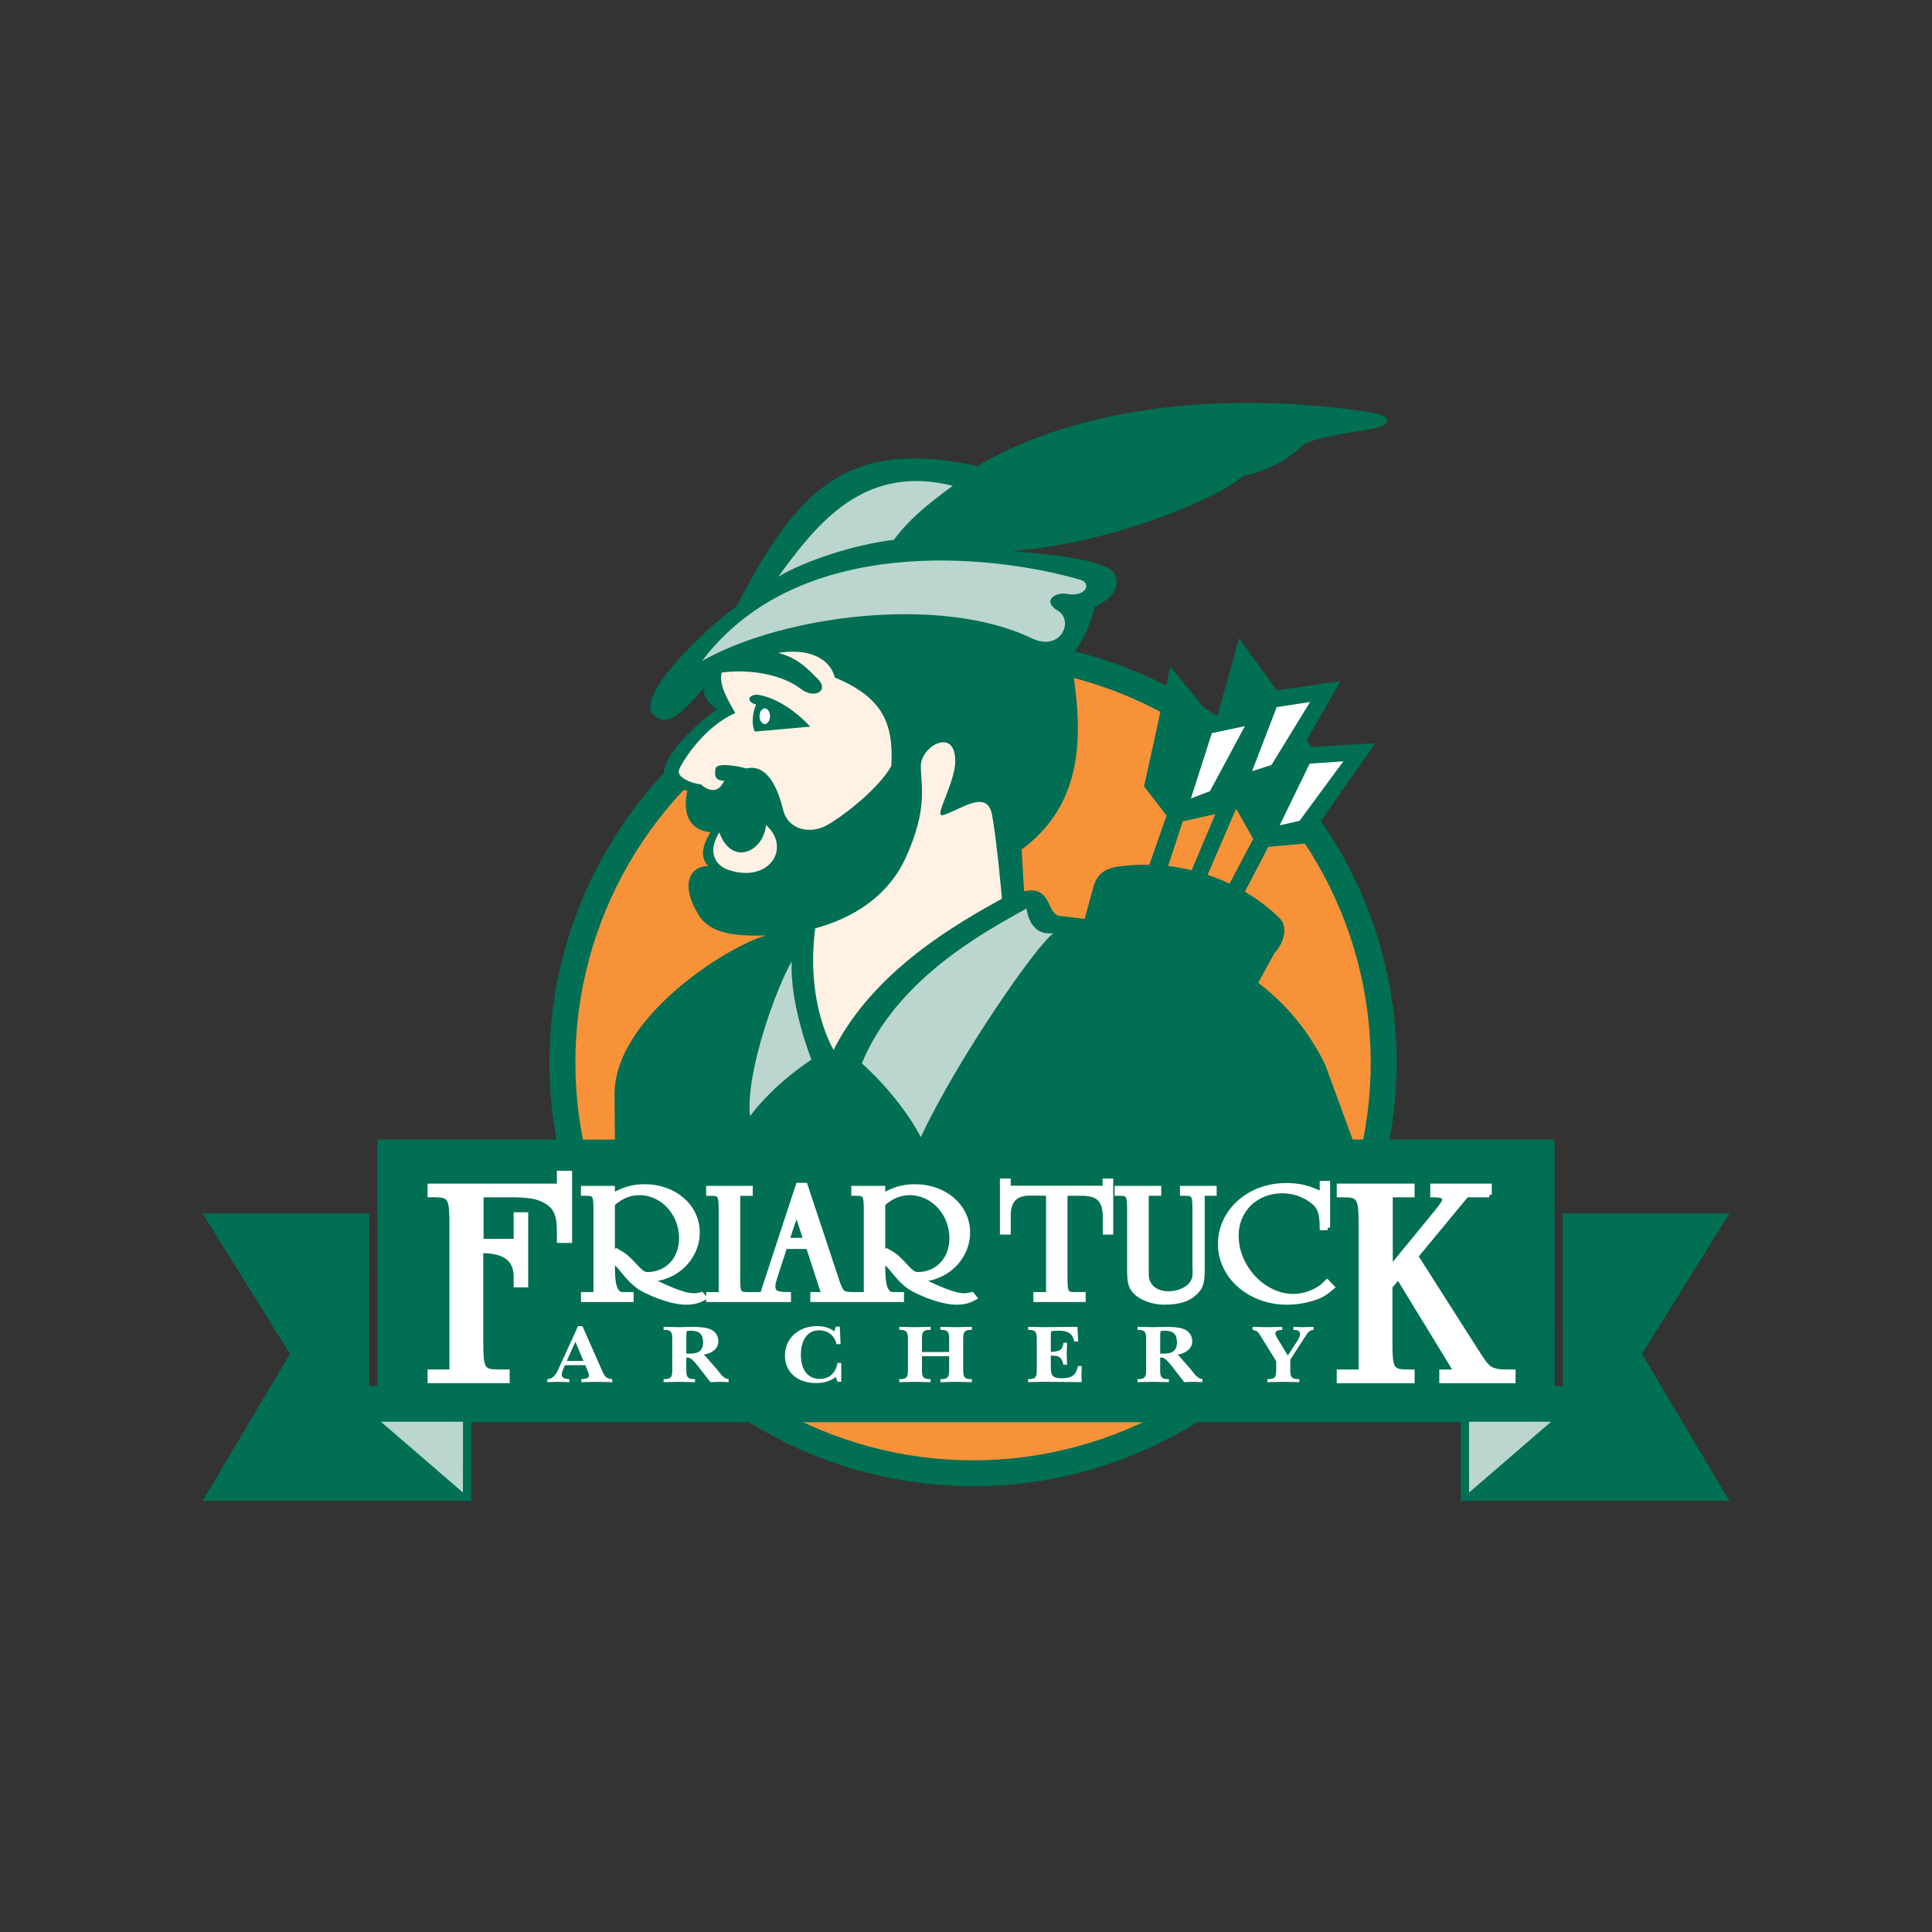 <?xml version="1.0" encoding="UTF-8"?>
<!-- Generator: Adobe Illustrator 26.5.0, SVG Export Plug-In . SVG Version: 6.00 Build 0)  -->
<svg xmlns="http://www.w3.org/2000/svg" xmlns:xlink="http://www.w3.org/1999/xlink" version="1.1" id="Layer_1" x="0px" y="0px" viewBox="0 0 1000 1000" style="enable-background:new 0 0 1000 1000;" xml:space="preserve">
<rect x="0" y="0" width="1000" height="1000" fill="#333333" stroke="none"/>
<style type="text/css">
	.st0{fill:#006F53;}
	.st1{fill:#F79239;}
	.st2{fill:#FFFFFF;}
	.st3{fill:#FFF1E4;}
	.st4{fill:#BAD6CE;}
	.st5{fill:#FFFFFF;stroke:#FFFFFF;stroke-width:2.544;}
</style>
<g>
	<g>
		
			<ellipse transform="matrix(0.707 -0.707 0.707 0.707 -241.386 517.314)" class="st0" cx="503.76" cy="550.04" rx="219.29" ry="219.29"></ellipse>
		<path class="st0" d="M503.76,550.04"></path>
	</g>
	<g>
		
			<ellipse transform="matrix(0.707 -0.707 0.707 0.707 -241.386 517.314)" class="st1" cx="503.76" cy="550.04" rx="205.86" ry="205.86"></ellipse>
		<path class="st1" d="M503.76,550.04"></path>
	</g>
	<path class="st0" d="M367.72,430.75c-15.34-1.53-13.11-16.9-11.94-21.57c-24.8-1.91-7.63-25.44,15.26-41.98   c-5.09-3.82-7.63-7.63-6.36-11.45c-11.45,12.72-19.08,21.62-26.71,13.99c-7.63-7.63,16.54-35.62,43.25-55.97   c30.53-58.51,55.97-87.77,124.66-72.51c53.43-31.8,131.48-38.87,202.26-27.99c16.54,2.54,8.9,7.63,1.27,8.9s-26.71,3.82-34.35,7.63   c-6.36,6.36-17.81,13.99-31.8,16.54c-10.18,10.18-66.15,34.98-119.57,38.8c12.72,1.27,49.61,3.82,53.43,12.08   c2.87,6.22-1.27,12.72-10.18,16.54c0,0-5.09,19.08-12.72,25.44c3.82,27.99,12.72,72.51-25.44,100.49l1.27,21.62   c14.63-3.18,11.48,12.02,18.51,12.76c4.33,0.46,8.61,0.98,12.85,1.57l4.26-15.61c1.27-5.09,3.82-10.18,12.72-11.45   c5.66-0.81,11.18-1.12,16.52-1.02l8.9-25.42l-11.64-15.09l13.59-62l21.06,25.74l3.42-0.76l11.08-39.61l19.57,26.89l32.92-4.75   l-17.34,30.36l2.22,3.67l33.2-1.93l-36.42,51.99l-18.98,1.65l-12.13,23.26c7.07,4.16,13.13,8.9,17.97,13.74   c5.09,5.09,1.27,13.99-2.54,17.81l-8.53,15.57c14.22,10.85,26.01,24.7,34.63,42.33l14.6,39.78l-382.23-0.04l-0.15-23.1   c-1.27-40.71,59.28-78.36,78.36-83.45c-17.2,0.45-29.26-1.27-34.98-10.81c-10.49-17.49-2.87-25.36,5.15-25.12   C362.76,444.61,362.78,438.79,367.72,430.75z M612.18,425.15l-7.56,23.1c4.18,0.49,8.24,1.23,12.16,2.18l12.27-29.05L612.18,425.15   z M639.82,418.6l-14.77,34.21c3.97,1.33,7.77,2.86,11.36,4.57l12.24-23.18L639.82,418.6z"></path>
	<polygon class="st2" points="695.31,394.07 677.88,395.25 662.36,427.19 672.65,424.84  "></polygon>
	<polygon class="st2" points="678.09,363.35 660.82,366.01 648.07,399.15 658.13,395.94  "></polygon>
	<polygon class="st2" points="644.34,375.85 627.25,379.48 616.41,413.29 626.26,409.51  "></polygon>
	<g>
		<path class="st3" d="M375.14,449.53c21.63,8.9,35.33-9.82,21.34-22.54c-1.27,13.99-17.81,21.63-24.17,3.82    C365.26,442.44,371.95,447.8,375.14,449.53z"></path>
	</g>
	<path class="st3" d="M421.95,480.5c19.04-5.09,37.73-16.28,47.04-36.97c11.45-25.44,7.63-36.89,7.63-47.07s17.81-20.35,17.81-2.54   c0,11.45-11.55,29.47-6.36,27.99c8.9-2.54,22.9-13.99,25.44,0c2.54,13.99,5.09,43.25,5.09,43.25   c-22.9,12.72-66.15,36.89-87.14,78.23C431.46,543.38,416.84,519.85,421.95,480.5z"></path>
	<path class="st4" d="M531.32,470.24c-22.9,12.72-67.42,36.89-85.23,80.14c0,0,19.08,16.54,30.53,38.16   c19.08-40.71,59.79-99.22,68.69-105.58C537.68,484.23,532.59,479.14,531.32,470.24z"></path>
	<path class="st3" d="M402.84,337.94c15.26-2.54,26.71,2.54,29.26,12.72c24.17,10.18,30.53,22.9,29.26,45.79   c-6.36,11.45-24.17,25.44-33.07,30.53c-8.9,5.09-20.35,2.54-22.9-7.63c-2.54-10.18-7.63-24.17-19.08-21.62   c-4.45-1.27-15.26-3.18-15.9,0c-0.64,3.18-0.64,6.36,4.45,6.36c-2.54,5.72-7,6.36-12.08,1.91c-5.72-0.64-12.08-3.82-11.45-7   c0.64-3.18,12.72-22.9,29.26-29.89c-3.18-5.72-8.9-14.63-7-20.99c13.36-1.91,30.53,0.64,40.71,8.27c7,5.72,15.26,1.27,8.9-5.09   C416.84,344.94,412.38,340.49,402.84,337.94z"></path>
	<g>
		<path class="st0" d="M419.38,376.11c-8.27-8.9-18.44-15.26-27.35-16.54c-5.09,0-5.72,3.82-0.64,5.09    c-1.91,3.82-2.54,10.81-0.64,13.99C397.75,378.01,419.38,376.11,419.38,376.11z"></path>
	</g>
	<g>
		<path class="st2" d="M395.85,374.75c-1.49,0-2.7-1.81-2.7-4.05c0-2.24,1.21-4.05,2.7-4.05c1.49,0,2.7,1.81,2.7,4.05    C398.55,372.94,397.34,374.75,395.85,374.75z"></path>
		<path class="st2" d="M395.85,370.7"></path>
	</g>
	<path class="st4" d="M420.02,548.47c0,0-11.45-28.62-10.18-50.88c-8.27,13.99-24.17,58.51-21.62,80.14   C400.93,560.55,420.02,548.47,420.02,548.47z"></path>
	<path class="st4" d="M493.16,251.44c-13.99,10.18-22.9,17.81-30.53,27.99c-19.72,2.23-46.11,10.81-59.79,19.08   C423.2,270.53,447.36,240,493.16,251.44z"></path>
	<path class="st4" d="M558.03,299.78c-44.52-12.72-144.7-23.85-194.62,42.3c42.3-23.85,123.76-34.14,170.46-11.77   c15.26,7.31,21.94-8.9,13.99-13.99c-8.9-5.09-1.8-10.08,4.45-8.9C562.49,309.32,565.67,301.05,558.03,299.78z"></path>
	<path class="st0" d="M500,662.97"></path>
	<polygon class="st0" points="756.12,736.12 756.11,776.87 895.15,776.87 849.92,700.79 895.15,628.06 808.89,628.06 808.91,717.4    804.66,717.4 804.66,589.83 195.34,589.83 195.34,717.4 191.09,717.4 191.11,628.06 104.85,628.06 150.08,700.79 104.85,776.87    243.89,776.87 243.88,736.12  "></polygon>
	<g>
		<polygon class="st4" points="760.36,735.9 802.83,735.9 760.38,772.56   "></polygon>
	</g>
	<g>
		<polygon class="st4" points="239.64,735.9 197.17,735.9 239.62,772.56   "></polygon>
	</g>
	<path class="st5" d="M388.36,672.65h-21.58v-2.59h6.47v-43.48c0-8.13-0.48-8.9-5.23-8.9h-1.24v-2.59h21.58v2.59h-6.47v43.48   c-0.1,8.13,0.38,8.9,5.23,8.9h1.24V672.65z M433.04,662.62c2.28,6.66,2.85,7.26,7.7,7.43v2.59h-20.06v-2.59h5.8l-8.07-24.87h-12.19   l-4.46,13.8l-0.86,2.77c-0.57,1.73-0.86,2.77-0.86,3.89c0,3.46,1.81,4.41,8.08,4.41v2.59h-18.26v-2.59h4.75l18.54-56.53h3.61   L433.04,662.62z M407.3,641.96h9.84l-4.83-15.04L407.3,641.96z M456.93,618.97c5.8-3.37,10.55-4.75,16.64-4.75   c15.5,0,27.29,10.29,27.29,23.77c0,9.34-5.9,17.98-14.64,21.87c-3.61,1.56-5.61,1.99-10.65,2.25l1.71,0.78   c10.84,5.36,17.68,7.78,21.68,7.78c1.24,0,2.09-0.09,4.09-0.61l1.33,1.64c-2.85,1.64-5.51,2.33-9.41,2.33   c-3.99,0-9.41-1.3-14.93-3.46c-1.33-0.52-3.33-1.38-5.9-2.59c-8.46-3.98-12.36-12.32-15.69-14.4c-0.38-0.17-0.86-0.52-1.52-0.86   v2.07c0,8.13,0.48,15.26,5.32,15.26h4.37v2.59h-24.72v-2.59h6.47v-43.48c0-8.13-0.48-8.9-5.23-8.9h-1.24v-2.59h15.02V618.97z    M456.93,650.39l2.19-2.85l1.52,0.86c6.85,3.8,9.98,11.29,14.26,11.29c10.36,0,17.78-7.78,17.78-18.84   c0-12.88-9.79-23.51-21.77-23.51c-5.13,0-9.7,1.9-13.98,5.79V650.39z M574.93,637.73h-2.85v-8.13c-0.1-8.47-3.61-11.93-11.98-11.93   c-0.38,0-8.27,0-8.84,0v43.48c0,8.13,0.48,8.9,5.32,8.9h4.09v2.59h-24.53v-2.59h6.56v-52.38c-1.33-0.09-9.32-0.09-9.8-0.09   c-6.09,0-9.7,2.68-10.65,7.87c-0.29,1.21-0.38,2.51-0.38,3.98v2.42v5.88h-3.04v-26.45h3.04v3.72h50.11v-3.72h2.95V637.73z    M578.21,615.08h21.58v2.59h-6.47v38.21v3.54c-0.1,6.66,5.16,10.2,11.43,10.2c6.66,0,13.83-3.54,13.83-10.46v-0.52l-0.09-2.68   v-29.39c0-8.13-0.48-8.9-5.23-8.9h-1.24v-2.59h16.45v2.59h-6.18v37.26v3.11c-0.1,6.92-1.24,8.76-4.28,11.52   c-3.04,2.77-7.9,4.47-15.26,4.47c-7.89,0-16.09-3.8-17.42-9.51c-0.57-2.07-0.67-3.63-0.67-8.56v-29.39c0-8.13-0.48-8.9-5.32-8.9   h-1.14V615.08z M687.21,635.48h-2.85c-0.1-8.38-1.33-11.32-6.09-14.61c-4.09-2.85-9.32-4.5-14.55-4.5   c-13.69,0-23.87,9.85-23.87,23.17c0,16.51,14.07,31.47,29.57,31.47c5.51,0,11.5-2.16,15.5-5.53c0.38-0.35,1.14-1.04,2-1.9   l2.57,2.68c-3.99,3.37-5.9,4.5-10.74,5.96c-4.09,1.21-8.27,1.82-12.65,1.82c-19.11,0-34.42-13.31-34.42-30.08   c0-17.03,14.93-30.34,33.94-30.34c6.94,0,11.6,1.12,18.73,4.58v-5.71h2.85V635.48z M294.83,642.05h-5.32v-4.69   c0-8.77-1.83-12.86-7.32-15.88c-4.16-2.27-8.82-3.03-17.3-3.03h-15.86v24.05h18.1v-13.76h4.99v36.3h-4.99v-4.24   c0-10.44-7.61-13.46-18.26-13.46v47.19c0,14.22,0.83,15.58,9.32,15.58h4.33v4.54h-39.93v-4.54h11.31v-76.09   c0-14.22-0.83-15.58-9.32-15.58h-2v-4.54h66.94v-6.66h5.32V642.05z M770.87,618.46h-11.81l-26.29,31.77l30.95,48.55   c5.16,8.17,6.49,9.68,9.65,10.59c2.66,0.76,3.49,0.76,9.82,0.76v4.54h-36.94v-4.54h7.65l-30.12-49.31l-4.33,5.14v28.59   c0,14.22,0.83,15.58,9.32,15.58h2.16v4.54h-37.77v-4.54h11.31v-76.09c0-14.22-0.83-15.58-9.15-15.58h-2.16v-4.54h37.77v4.54h-11.31   v38.27l24.29-29.65c2.66-3.33,3.83-4.99,3.83-6.05c0-1.97-1.5-2.57-6.16-2.57v-4.54h29.28V618.46z M317,618.97   c5.8-3.37,10.55-4.75,16.64-4.75c15.5,0,27.29,10.29,27.29,23.77c0,9.34-5.9,17.98-14.64,21.87c-3.61,1.56-5.61,1.99-10.65,2.25   l1.71,0.78c10.84,5.36,17.68,7.78,21.68,7.78c1.24,0,2.09-0.09,4.09-0.61l1.33,1.64c-2.85,1.64-5.51,2.33-9.41,2.33   c-3.99,0-9.41-1.3-14.93-3.46c-1.33-0.52-3.33-1.38-5.89-2.59c-8.46-3.98-12.36-12.32-15.69-14.4c-0.38-0.17-0.86-0.52-1.52-0.86   v2.07c0,8.13,0.48,15.26,5.32,15.26h4.37v2.59h-24.72v-2.59h6.47v-43.48c0-8.13-0.48-8.9-5.23-8.9h-1.24v-2.59H317V618.97z    M317,650.39l2.19-2.85l1.52,0.86c6.85,3.8,9.98,11.29,14.26,11.29c10.36,0,17.78-7.78,17.78-18.84c0-12.88-9.79-23.51-21.77-23.51   c-5.13,0-9.7,1.9-13.98,5.79V650.39z"></path>
	<path class="st2" d="M291.88,707.83c-0.43,1.08-1.14,2.46-1.14,3.63c0,2.12,2.19,2.25,3.95,2.38v1.56c-2-0.04-3.99-0.13-5.99-0.17   c-1.81,0.04-3.61,0.13-5.42,0.17v-1.56c3.9-0.04,5.28-4.19,6.51-6.87l9.41-20.57h2.28l9.79,22.22c0.52,1.17,1.47,3.33,2.42,4.19   c0.86,0.69,2.09,0.91,3.23,1.04v1.56c-2.85-0.04-5.7-0.13-8.56-0.17c-2.47,0.04-4.99,0.13-7.46,0.17v-1.56   c1.43-0.17,3.95-0.09,3.95-1.94c0-0.69-0.62-2.2-0.9-2.85l-1-2.46h-10.5L291.88,707.83z M302,704.41l-4.18-9.94l-4.47,9.94H302z"></path>
	<path class="st2" d="M370.88,708.52c1,1.25,2.04,2.68,3.18,3.8c1,0.95,1.71,1.25,3.04,1.51v1.56c-1.57-0.04-3.14-0.13-4.71-0.17   c-1.57,0.04-3.14,0.13-4.71,0.17l-6.75-8.69c-1.57-1.99-3.61-4.15-4.94-4.06c-0.24,0-0.52,0.04-0.76,0.04v5.71   c0,3.54-0.05,5.58,4.52,5.45v1.56c-2.71-0.04-5.47-0.13-8.18-0.17c-2.71,0.04-5.37,0.13-8.08,0.17v-1.56   c4.56,0.13,4.47-1.9,4.47-5.45v-14.61c0-3.54,0.09-5.58-4.47-5.45v-1.56c2.71,0.04,5.37,0.13,8.08,0.17   c2.57-0.04,5.13-0.13,7.7-0.17c2.28,0.09,5.75,0.22,7.84,1.04c3.09,1.12,4.71,3.46,4.71,6.48c0,3.85-3.57,6.27-7.46,6.83   L370.88,708.52z M357.04,700.65c4.56,0,6.89-1.6,6.89-5.88c0-3.93-1.81-6.01-6.27-6.01c-0.52,0-2.14-0.04-2.28,0.48   c-0.14,0.48-0.14,3.41-0.14,4.02v7.39H357.04z"></path>
	<path class="st2" d="M432.62,712.67c-2.76,2.33-6.61,3.2-10.31,3.2c-9.41,0-16.02-5.53-16.02-14.22c0-8.86,6.94-15.26,16.64-15.26   c3.42,0,6.27,0.78,8.98,2.72l0.71-2.46h2.04l0.43,9.08H433c-1-4.15-4.09-7.17-8.98-7.17c-7.37,0-9.51,7.13-9.51,12.62   c0,5.92,2.23,12.45,9.79,12.53c5.47,0.09,8.37-3.72,9.22-8.26h1.9v9.72h-1.9L432.62,712.67z"></path>
	<path class="st2" d="M477.21,708.39c0,3.54-0.1,5.58,4.47,5.45v1.56c-2.8-0.04-5.61-0.13-8.41-0.17c-2.61,0.04-5.18,0.13-7.8,0.17   v-1.56c4.56,0.13,4.47-1.9,4.47-5.45v-14.61c0-3.54,0.09-5.58-4.47-5.45v-1.56c2.57,0.04,5.18,0.13,7.75,0.17   c2.8-0.04,5.66-0.13,8.46-0.17v1.56c-4.56-0.13-4.47,1.9-4.47,5.45v6.01h14.07v-6.01c0-3.54,0.05-5.58-4.52-5.45v-1.56   c2.52,0.04,4.99,0.13,7.51,0.17c2.9-0.04,5.85-0.13,8.75-0.17v1.56c-4.56-0.13-4.47,1.9-4.47,5.45v14.61   c0,3.54-0.09,5.58,4.47,5.45v1.56c-2.76-0.04-5.56-0.13-8.32-0.17c-2.66,0.04-5.28,0.13-7.94,0.17v-1.56   c4.56,0.13,4.52-1.9,4.52-5.45v-6.44h-14.07V708.39z"></path>
	<path class="st2" d="M532.16,713.83c4.56,0.13,4.47-1.9,4.47-5.45v-14.61c0-3.54,0.09-5.58-4.47-5.45v-1.56   c2.71,0.04,5.37,0.13,8.08,0.17c5.8-0.04,11.65-0.13,17.44-0.17l0.38,7.61h-2.04c-0.81-4.28-3.52-5.62-8.08-5.62   c-0.57,0-3.61,0-3.9,0.48c-0.14,0.22-0.14,2.12-0.14,2.46v8c3.85,0,6.32-0.65,6.51-4.67h1.9c-0.05,1.99-0.14,3.98-0.19,5.96   c0.05,1.77,0.14,3.59,0.19,5.36h-1.9c-0.9-3.98-2.14-4.67-6.51-4.67v5.06c0,4.06-0.14,6.66,5.47,6.66c5.37,0,7.46-1.47,8.65-6.35   h1.9c-0.05,1.64-0.14,3.24-0.19,4.88c0.05,1.17,0.14,2.29,0.19,3.46c-6.56-0.04-13.12-0.13-19.68-0.17   c-2.71,0.04-5.37,0.13-8.08,0.17V713.83z"></path>
	<path class="st2" d="M616.15,708.52c1,1.25,2.04,2.68,3.18,3.8c1,0.95,1.71,1.25,3.04,1.51v1.56c-1.57-0.04-3.14-0.13-4.71-0.17   c-1.57,0.04-3.14,0.13-4.71,0.17l-6.75-8.69c-1.57-1.99-3.61-4.15-4.94-4.06c-0.24,0-0.52,0.04-0.76,0.04v5.71   c0,3.54-0.05,5.58,4.52,5.45v1.56c-2.71-0.04-5.47-0.13-8.18-0.17c-2.71,0.04-5.37,0.13-8.08,0.17v-1.56   c4.56,0.13,4.47-1.9,4.47-5.45v-14.61c0-3.54,0.09-5.58-4.47-5.45v-1.56c2.71,0.04,5.37,0.13,8.08,0.17   c2.57-0.04,5.13-0.13,7.7-0.17c2.28,0.09,5.75,0.22,7.84,1.04c3.09,1.12,4.71,3.46,4.71,6.48c0,3.85-3.56,6.27-7.46,6.83   L616.15,708.52z M602.31,700.65c4.56,0,6.89-1.6,6.89-5.88c0-3.93-1.81-6.01-6.27-6.01c-0.52,0-2.14-0.04-2.28,0.48   c-0.14,0.48-0.14,3.41-0.14,4.02v7.39H602.31z"></path>
	<path class="st2" d="M667.86,708.39c0,3.72-0.09,5.58,4.66,5.45v1.56c-2.99-0.04-5.94-0.13-8.94-0.17   c-2.52,0.04-5.09,0.13-7.61,0.17v-1.56c4.71,0.04,4.52-1.73,4.61-5.45v-3.8l-8.22-13.31c-1.28-1.95-1.52-2.42-3.99-2.94v-1.56   c2.38,0.04,4.8,0.13,7.18,0.17c2.71-0.04,5.42-0.13,8.13-0.17v1.56c-1.28,0.09-3.57,0.22-3.57,1.86c0,0.86,1.24,2.81,1.71,3.59   l4.75,7.82l4.56-6.96c0.62-1.04,1.81-3.03,1.81-4.15c0-1.86-1.81-2.16-3.47-2.16v-1.56c1.62,0.04,3.18,0.13,4.8,0.17   c1.85-0.04,3.76-0.13,5.61-0.17v1.56c-2.14,0.17-2.99,1.43-3.99,3.03l-8.03,12.36V708.39z"></path>
</g>
</svg>
